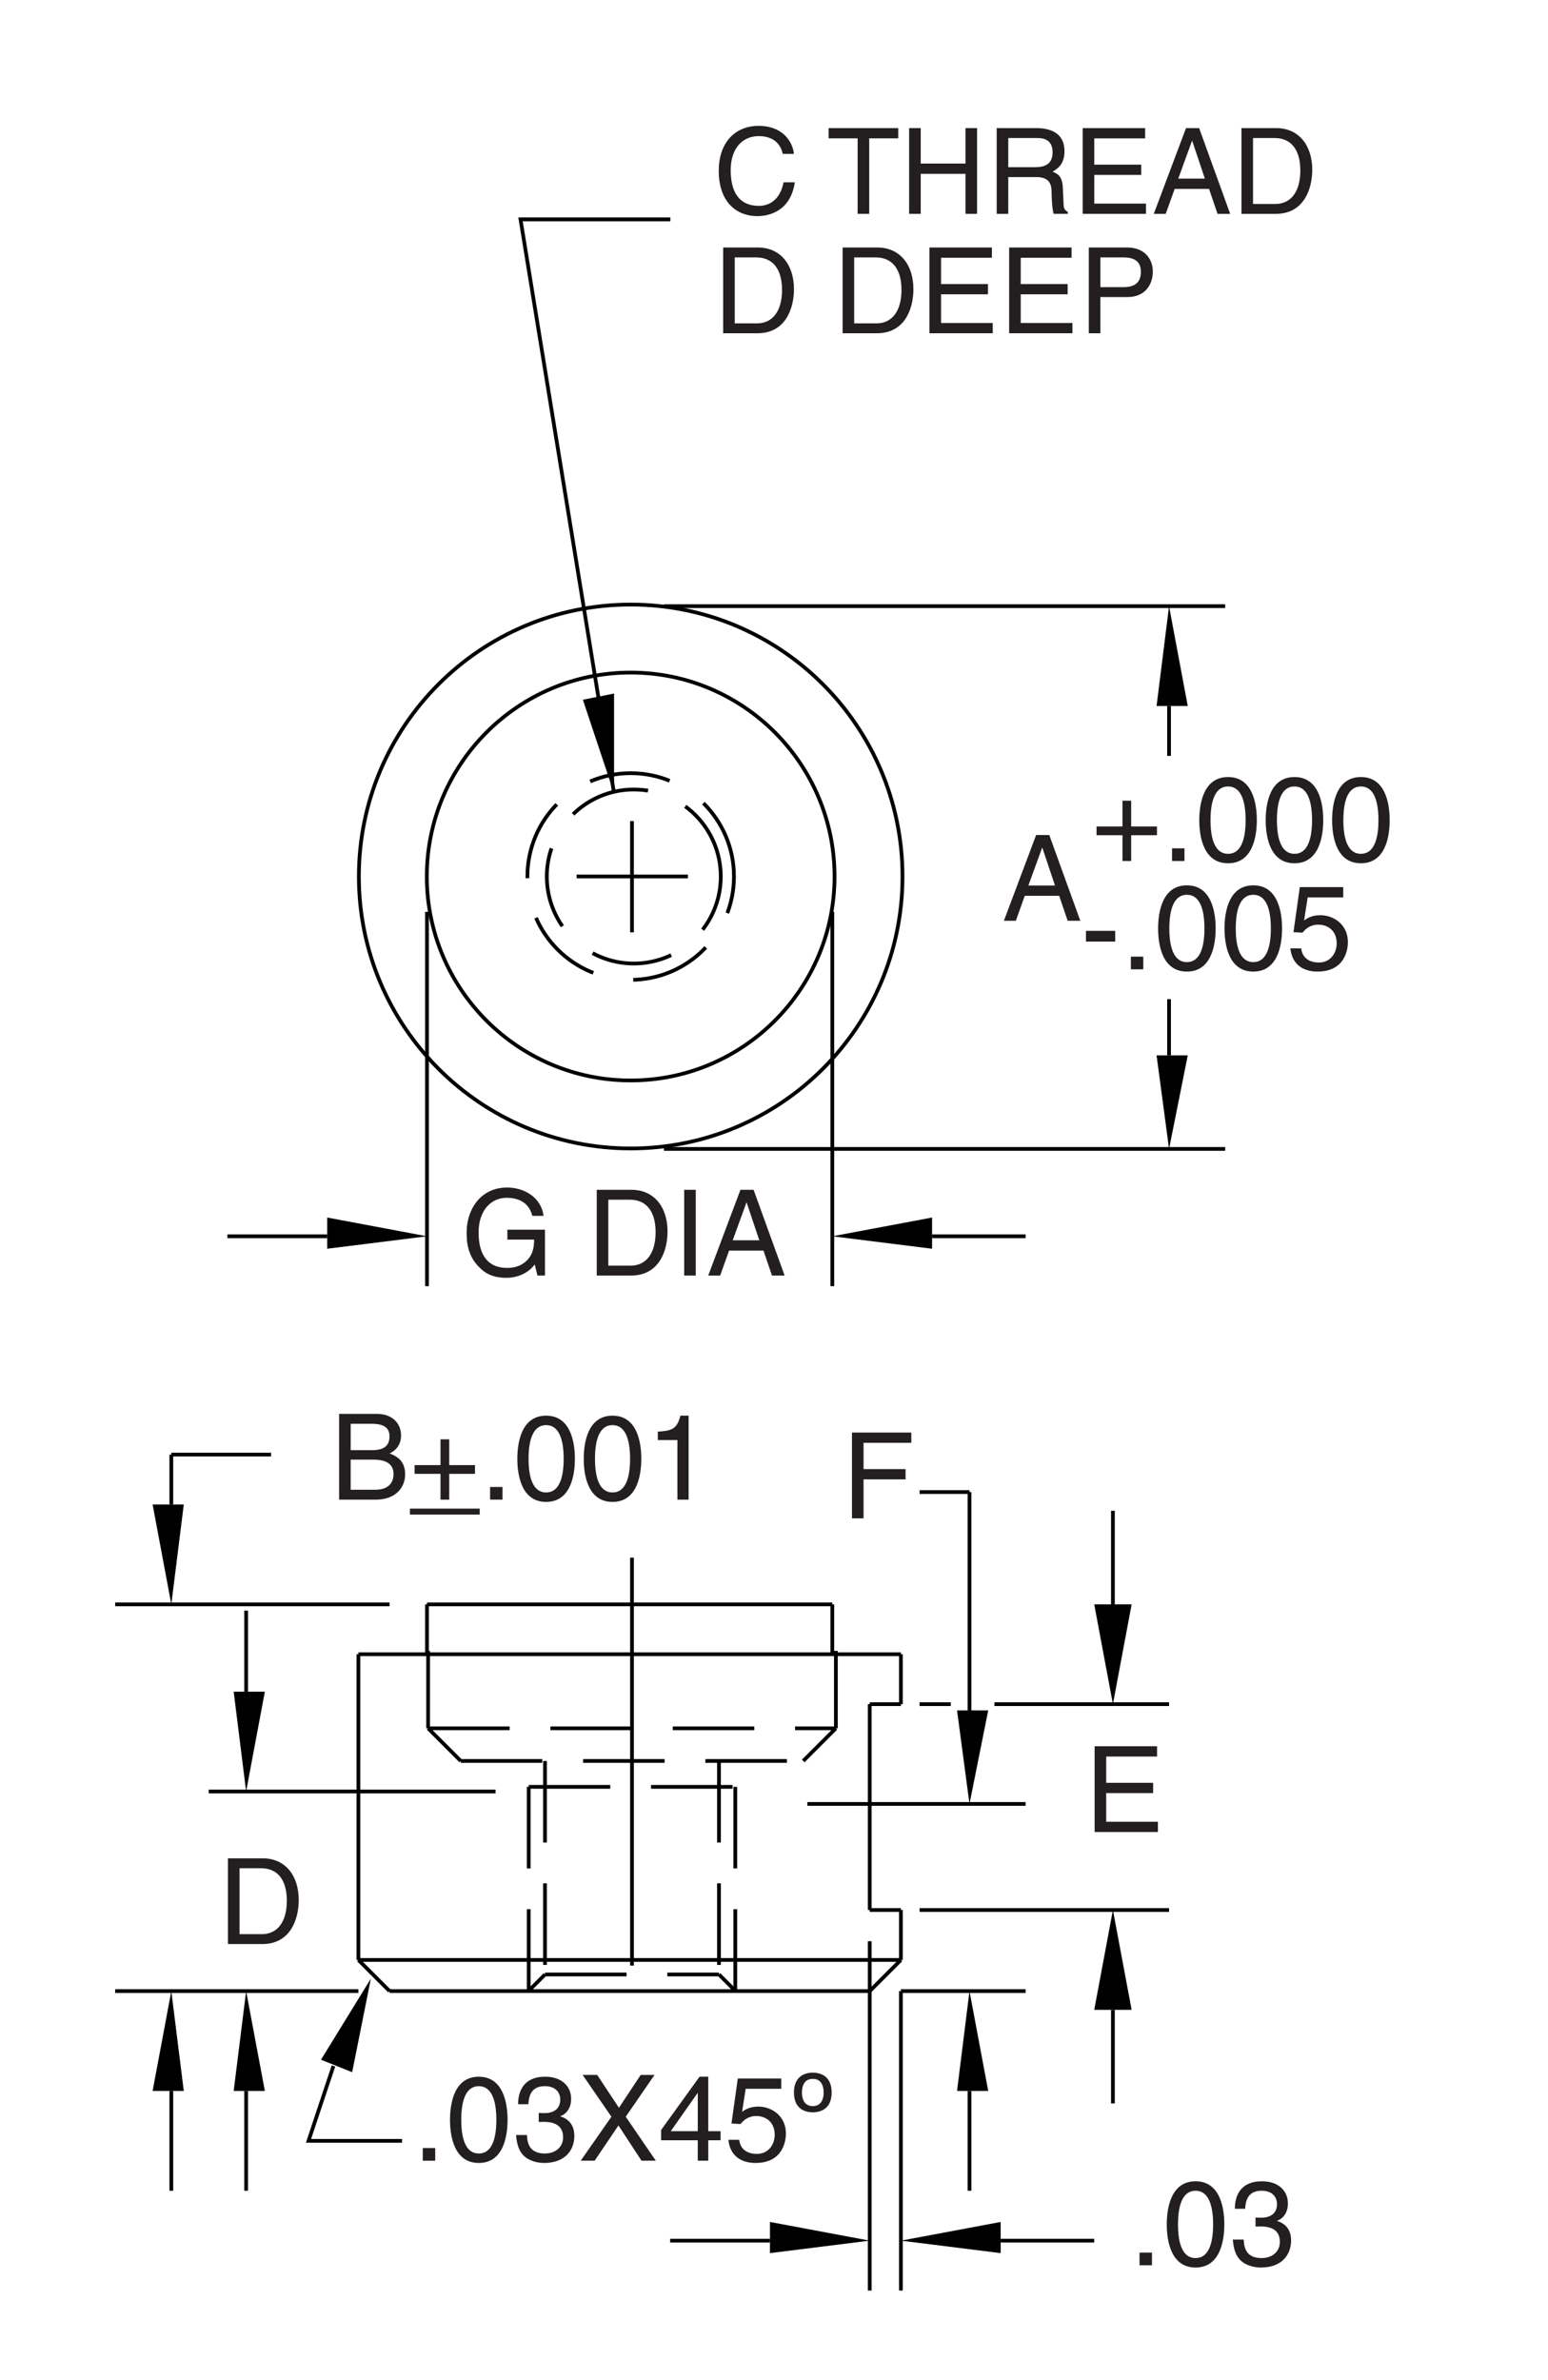 <?xml version="1.0" encoding="utf-8"?>
<!-- Generator: Adobe Illustrator 15.1.0, SVG Export Plug-In . SVG Version: 6.00 Build 0)  -->
<!DOCTYPE svg PUBLIC "-//W3C//DTD SVG 1.1//EN" "http://www.w3.org/Graphics/SVG/1.1/DTD/svg11.dtd">
<svg version="1.1" id="Layer_1" xmlns="http://www.w3.org/2000/svg" xmlns:xlink="http://www.w3.org/1999/xlink" x="0px" y="0px"
	 width="155.5px" height="239px" viewBox="0 0 155.5 239" enable-background="new 0 0 155.5 239" xml:space="preserve">
<line fill="none" stroke="#000000" stroke-width="0.375" stroke-miterlimit="10" stroke-dasharray="40.957,8.191,8.191,8.191" x1="63.484" y1="156.403" x2="63.484" y2="202.438"/>
<line fill="none" stroke="#000000" stroke-width="0.375" stroke-miterlimit="10" stroke-dasharray="8.191,4.096" x1="53.11" y1="179.416" x2="53.11" y2="199.894"/>
<line fill="none" stroke="#000000" stroke-width="0.375" stroke-miterlimit="10" stroke-dasharray="8.191,4.096" x1="73.861" y1="179.416" x2="73.861" y2="199.894"/>
<line fill="none" stroke="#000000" stroke-width="0.375" stroke-miterlimit="10" stroke-dasharray="8.191,4.096" x1="72.223" y1="176.815" x2="72.223" y2="198.254"/>
<line fill="none" stroke="#000000" stroke-width="0.375" stroke-miterlimit="10" stroke-dasharray="8.191,4.096" x1="54.748" y1="176.815" x2="54.748" y2="198.254"/>
<path fill="none" stroke="#000000" stroke-width="0.375" stroke-miterlimit="10" d="M36.002,196.794l3.131,3.13 M87.365,194.913
	v35.078"/>
<polygon points="109.918,201.805 113.675,201.805 111.795,191.782 "/>
<path fill="none" stroke="#000000" stroke-width="0.375" stroke-miterlimit="10" d="M87.365,199.924l3.133-3.13 M87.365,199.924
	H39.133 M33.496,207.442l-2.506,7.517h9.395 M39.133,199.924L39.133,199.924"/>
<polygon points="32.242,206.815 35.375,208.067 37.254,198.673 "/>
<polygon points="100.52,223.104 100.52,226.232 90.498,224.981 "/>
<path fill="none" stroke="#000000" stroke-width="0.375" stroke-miterlimit="10" d="M90.498,199.924h12.527 M90.498,199.924v30.067"
	/>
<line fill="none" stroke="#000000" stroke-width="0.375" stroke-miterlimit="10" stroke-dasharray="8.191,4.096" x1="73.861" y1="199.894" x2="72.223" y2="198.254"/>
<line fill="none" stroke="#000000" stroke-width="0.375" stroke-miterlimit="10" x1="77.344" y1="224.981" x2="67.321" y2="224.981"/>
<line fill="none" stroke="#000000" stroke-width="0.375" stroke-miterlimit="10" stroke-dasharray="8.191,4.096" x1="54.748" y1="198.254" x2="72.223" y2="198.254"/>
<line fill="none" stroke="#000000" stroke-width="0.375" stroke-miterlimit="10" stroke-dasharray="8.191,4.096" x1="53.11" y1="199.894" x2="54.748" y2="198.254"/>
<polygon points="77.344,223.104 77.344,226.232 87.365,224.981 "/>
<path fill="none" stroke="#000000" stroke-width="0.375" stroke-miterlimit="10" d="M90.498,217.464L90.498,217.464 M87.365,199.924
	L87.365,199.924 M97.387,209.949v10.021 M100.52,224.981h9.398"/>
<polygon points="96.137,209.949 99.268,209.949 97.387,199.924 "/>
<path fill="none" stroke="#000000" stroke-width="0.375" stroke-miterlimit="10" d="M111.795,201.805v9.396 M90.498,196.794H36.002
	 M90.498,166.101H36.002"/>
<path fill="none" stroke="#000000" stroke-width="0.375" stroke-miterlimit="10" d="M90.658,88.01
	c0-15.074-12.232-27.306-27.305-27.306S36.049,72.936,36.049,88.01c0,15.071,12.232,27.304,27.305,27.304
	S90.658,103.081,90.658,88.01"/>
<path fill="none" stroke="#000000" stroke-width="0.375" stroke-miterlimit="10" d="M36.002,166.101v30.693 M42.891,159.208
	L42.891,159.208"/>
<polygon points="119.312,70.887 116.18,70.887 117.434,60.864 "/>
<path fill="none" stroke="#000000" stroke-width="0.375" stroke-miterlimit="10" d="M92.376,149.814h5.011 M92.376,171.112h3.134
	 M103.025,181.133H81.103 M92.376,191.782h25.058 M87.365,171.112v20.67 M90.498,191.782v5.012 M90.498,196.794L90.498,196.794
	 M90.498,191.782h-3.133 M87.365,191.782L87.365,191.782 M90.498,191.782L90.498,191.782 M90.498,171.112h-3.133 M90.498,171.112
	L90.498,171.112 M90.498,166.101v5.012"/>
<line fill="none" stroke="#000000" stroke-width="0.375" stroke-miterlimit="10" x1="97.387" y1="171.737" x2="97.387" y2="149.814"/>
<polygon points="109.918,161.091 113.675,161.091 111.795,171.112 "/>
<line fill="none" stroke="#000000" stroke-width="0.375" stroke-miterlimit="10" x1="99.893" y1="171.112" x2="117.434" y2="171.112"/>
<line fill="none" stroke="#000000" stroke-width="0.375" stroke-miterlimit="10" x1="111.795" y1="191.782" x2="111.795" y2="191.782"/>
<polygon points="96.137,171.737 99.268,171.737 97.387,181.133 "/>
<path fill="none" stroke="#000000" stroke-width="0.375" stroke-miterlimit="10" d="M97.387,181.133L97.387,181.133L97.387,181.133z
	 M111.795,161.091v-9.398 M66.694,115.361h56.378"/>
<path fill="none" stroke="#000000" stroke-width="0.375" stroke-miterlimit="10" stroke-dasharray="8.191,4.096" d="M73.729,88.01
	c0-5.728-4.646-10.376-10.375-10.376c-5.727,0-10.376,4.648-10.376,10.376s4.649,10.374,10.376,10.374
	C69.082,98.384,73.729,93.737,73.729,88.01"/>
<path fill="none" stroke="#000000" stroke-width="0.375" stroke-miterlimit="10" stroke-dasharray="8.191,4.096" d="M72.404,88.01
	c0-4.825-3.912-8.737-8.738-8.737c-4.822,0-8.737,3.912-8.737,8.737c0,4.822,3.915,8.737,8.737,8.737
	C68.492,96.747,72.404,92.832,72.404,88.01"/>
<line fill="none" stroke="#000000" stroke-width="0.375" stroke-miterlimit="10" x1="62.938" y1="115.361" x2="62.938" y2="115.361"/>
<line fill="none" stroke="#000000" stroke-width="0.375" stroke-miterlimit="10" stroke-dasharray="40.957,8.191,8.191,8.191" x1="57.927" y1="88.003" x2="69.1" y2="88.003"/>
<line fill="none" stroke="#000000" stroke-width="0.375" stroke-miterlimit="10" stroke-dasharray="40.957,8.191,8.191,8.191" x1="63.484" y1="82.443" x2="63.484" y2="93.615"/>
<polygon points="119.312,105.967 116.18,105.967 117.434,115.361 "/>
<path fill="none" stroke="#000000" stroke-width="0.375" stroke-miterlimit="10" d="M117.434,115.361L117.434,115.361
	 M117.434,105.967v-5.639 M117.434,70.887v5.011 M66.694,60.864h56.378 M62.938,60.864L62.938,60.864"/>
<line fill="none" stroke="#000000" stroke-width="0.375" stroke-miterlimit="10" x1="42.891" y1="91.558" x2="42.891" y2="129.143"/>
<polygon points="32.869,122.251 32.869,125.384 42.891,124.133 "/>
<path fill="none" stroke="#000000" stroke-width="0.375" stroke-miterlimit="10" d="M32.869,124.133H22.847 M83.609,91.558v37.585"
	/>
<polygon points="93.63,122.251 93.63,125.384 83.609,124.133 "/>
<path fill="none" stroke="#000000" stroke-width="0.375" stroke-miterlimit="10" d="M83.609,124.133L83.609,124.133 M93.63,124.133
	h9.396"/>
<line fill="none" stroke="#000000" stroke-width="0.375" stroke-miterlimit="10" x1="36.002" y1="199.924" x2="11.57" y2="199.924"/>
<polygon points="15.33,209.949 18.461,209.949 17.209,199.924 "/>
<polygon points="23.473,209.949 26.605,209.949 24.725,199.924 "/>
<path fill="none" stroke="#000000" stroke-width="0.375" stroke-miterlimit="10" d="M39.133,161.091H11.57 M17.209,146.054H27.23
	 M17.209,151.065v-5.012"/>
<polygon points="15.33,151.065 18.461,151.065 17.209,161.091 "/>
<path fill="none" stroke="#000000" stroke-width="0.375" stroke-miterlimit="10" d="M22.22,159.208L22.22,159.208 M17.209,209.949
	v10.021 M24.725,209.949v10.021"/>
<line fill="none" stroke="#000000" stroke-width="0.375" stroke-miterlimit="10" stroke-dasharray="8.191,4.096" x1="46.283" y1="176.815" x2="80.688" y2="176.815"/>
<line fill="none" stroke="#000000" stroke-width="0.375" stroke-miterlimit="10" stroke-dasharray="8.191,4.096" x1="53.11" y1="179.416" x2="73.861" y2="179.416"/>
<line fill="none" stroke="#000000" stroke-width="0.375" stroke-miterlimit="10" x1="42.891" y1="161.091" x2="83.609" y2="161.091"/>
<path fill="none" stroke="#000000" stroke-width="0.375" stroke-miterlimit="10" d="M83.833,88.01
	c0-11.304-9.175-20.479-20.479-20.479S42.874,76.706,42.874,88.01c0,11.302,9.175,20.478,20.479,20.478S83.833,99.312,83.833,88.01"
	/>
<path fill="none" stroke="#000000" stroke-width="0.375" stroke-miterlimit="10" d="M83.609,161.091v5.01 M42.891,161.091v5.01"/>
<line fill="none" stroke="#000000" stroke-width="0.375" stroke-miterlimit="10" stroke-dasharray="8.191,4.096" x1="43.006" y1="173.539" x2="83.965" y2="173.539"/>
<line fill="none" stroke="#000000" stroke-width="0.375" stroke-miterlimit="10" stroke-dasharray="8.191,4.096" x1="83.965" y1="173.539" x2="80.688" y2="176.815"/>
<line fill="none" stroke="#000000" stroke-width="0.375" stroke-miterlimit="10" stroke-dasharray="8.191,4.096" x1="83.965" y1="165.764" x2="83.965" y2="173.539"/>
<line fill="none" stroke="#000000" stroke-width="0.375" stroke-miterlimit="10" stroke-dasharray="8.191,4.096" x1="46.283" y1="176.815" x2="43.006" y2="173.539"/>
<line fill="none" stroke="#000000" stroke-width="0.375" stroke-miterlimit="10" stroke-dasharray="8.191,4.096" x1="43.006" y1="165.764" x2="43.006" y2="173.539"/>
<line fill="none" stroke="#000000" stroke-width="0.375" stroke-miterlimit="10" x1="49.781" y1="179.879" x2="20.967" y2="179.879"/>
<polygon points="26.605,169.858 23.473,169.858 24.725,179.879 "/>
<path fill="none" stroke="#000000" stroke-width="0.375" stroke-miterlimit="10" d="M24.725,169.858v-8.144 M61.684,79.657
	l-9.396-57.629h15.034"/>
<polygon points="61.684,69.636 58.551,70.26 61.684,79.657 "/>
<line fill="none" stroke="#000000" stroke-width="0.375" stroke-miterlimit="10" x1="52.287" y1="22.028" x2="67.321" y2="22.028"/>
<g>
	<path fill="#231F20" d="M115.717,227.451h-1.248v-1.271h1.248V227.451z"/>
	<path fill="#231F20" d="M120.096,227.68c-2.424,0-2.891-2.578-2.891-4.33c0-1.751,0.467-4.33,2.891-4.33
		c2.422,0,2.89,2.579,2.89,4.33C122.985,225.102,122.518,227.68,120.096,227.68z M120.096,219.969c-1.212,0-1.763,1.271-1.763,3.381
		c0,2.112,0.551,3.382,1.763,3.382c1.211,0,1.764-1.27,1.764-3.382C121.859,221.24,121.307,219.969,120.096,219.969z"/>
	<path fill="#231F20" d="M126.12,222.655c0.181,0.012,0.372,0.023,0.552,0.023c0.814,0,1.607-0.324,1.607-1.38
		c0-0.504-0.301-1.33-1.561-1.33c-1.498,0-1.595,1.222-1.642,1.811h-1.031c0-1.236,0.503-2.76,2.722-2.76
		c1.632,0,2.604,0.938,2.604,2.221c0,1.078-0.625,1.594-1.08,1.737v0.025c0.816,0.264,1.403,0.839,1.403,1.967
		c0,1.379-0.888,2.71-3.035,2.71c-0.622,0-1.151-0.155-1.559-0.372c-0.937-0.492-1.187-1.462-1.26-2.435h1.091
		c0.037,0.791,0.229,1.858,1.801,1.858c1.078,0,1.834-0.658,1.834-1.63c0-1.415-1.246-1.547-1.966-1.547
		c-0.157,0-0.325,0.012-0.48,0.012V222.655z"/>
</g>
<g>
	<path fill="#231F20" d="M43.717,216.951h-1.248v-1.271h1.248V216.951z"/>
	<path fill="#231F20" d="M48.096,217.18c-2.424,0-2.891-2.578-2.891-4.33c0-1.751,0.467-4.33,2.891-4.33
		c2.422,0,2.89,2.579,2.89,4.33C50.985,214.602,50.518,217.18,48.096,217.18z M48.096,209.469c-1.212,0-1.763,1.271-1.763,3.381
		c0,2.112,0.551,3.382,1.763,3.382c1.211,0,1.764-1.27,1.764-3.382C49.859,210.74,49.307,209.469,48.096,209.469z"/>
	<path fill="#231F20" d="M54.12,212.155c0.181,0.012,0.372,0.023,0.552,0.023c0.814,0,1.607-0.324,1.607-1.38
		c0-0.504-0.301-1.33-1.561-1.33c-1.498,0-1.595,1.222-1.642,1.811h-1.031c0-1.236,0.503-2.76,2.722-2.76
		c1.632,0,2.604,0.938,2.604,2.221c0,1.078-0.625,1.594-1.08,1.737v0.025c0.816,0.264,1.403,0.839,1.403,1.967
		c0,1.379-0.888,2.71-3.035,2.71c-0.622,0-1.151-0.155-1.559-0.372c-0.937-0.492-1.187-1.462-1.26-2.435h1.091
		c0.037,0.791,0.229,1.858,1.801,1.858c1.078,0,1.834-0.658,1.834-1.63c0-1.415-1.246-1.547-1.966-1.547
		c-0.157,0-0.325,0.012-0.48,0.012V212.155z"/>
	<path fill="#231F20" d="M65.877,216.951h-1.438l-2.314-3.538l-2.388,3.538h-1.402l3.082-4.412l-2.89-4.198h1.462l2.184,3.299
		l2.184-3.299h1.39l-2.89,4.198L65.877,216.951z"/>
	<path fill="#231F20" d="M71.147,214.9v2.051h-1.056V214.9H66.41v-1.031l3.861-5.35h0.876v5.47h1.235v0.911H71.147z M67.381,213.989
		h2.711v-3.826h-0.023L67.381,213.989z"/>
	<path fill="#231F20" d="M74.546,212.047c0.358-0.275,0.874-0.527,1.63-0.527c1.367,0,2.771,0.958,2.771,2.698
		c0,0.935-0.419,2.962-3.058,2.962c-1.104,0-2.52-0.444-2.723-2.326h1.092c0.107,0.983,0.839,1.415,1.787,1.415
		c1.091,0,1.775-0.876,1.775-1.931c0-1.213-0.828-1.872-1.871-1.872c-0.612,0-1.164,0.289-1.561,0.805l-0.91-0.049l0.635-4.521
		h4.365v1.031h-3.574L74.546,212.047z"/>
	<path fill="#231F20" d="M81.647,212.094c-0.888,0-1.894-0.431-1.894-1.989c0-1.561,1.006-1.992,1.894-1.992
		s1.896,0.432,1.896,1.992C83.543,211.663,82.535,212.094,81.647,212.094z M81.647,208.736c-0.946,0-1.091,0.876-1.091,1.368
		c0,0.49,0.145,1.367,1.091,1.367c0.948,0,1.091-0.877,1.091-1.367C82.738,209.612,82.596,208.736,81.647,208.736z"/>
</g>
<g>
	<path fill="#231F20" d="M22.898,186.591h3.49c2.243,0,3.621,1.702,3.621,4.187c0,1.931-0.839,4.424-3.669,4.424h-3.442V186.591z
		 M24.062,194.206h2.256c1.511,0,2.495-1.188,2.495-3.358s-0.996-3.261-2.58-3.261h-2.171V194.206z"/>
</g>
<g>
	<path fill="#231F20" d="M34.063,141.966h3.79c1.606,0,2.434,0.996,2.434,2.171c0,0.562-0.203,1.354-1.15,1.799
		c0.563,0.229,1.56,0.624,1.56,2.099c0,1.379-1.02,2.542-2.927,2.542h-3.706V141.966z M35.227,145.612h2.1
		c1.114,0,1.799-0.336,1.799-1.393c0-0.804-0.492-1.258-1.787-1.258h-2.111V145.612z M35.227,149.581h2.482
		c1.212,0,1.822-0.61,1.822-1.571c0-1.21-1.066-1.45-2.014-1.45h-2.291V149.581z"/>
	<path fill="#231F20" d="M44.25,144.521h0.876v2.59h2.59v0.876h-2.59v2.59H44.25v-2.59h-2.604v-0.876h2.604V144.521z"/>
	<path fill="#231F20" d="M50.479,150.576H49.23v-1.271h1.248V150.576z"/>
	<path fill="#231F20" d="M54.858,150.805c-2.423,0-2.89-2.578-2.89-4.33c0-1.751,0.467-4.33,2.89-4.33s2.89,2.579,2.89,4.33
		C57.748,148.227,57.281,150.805,54.858,150.805z M54.858,143.094c-1.212,0-1.763,1.271-1.763,3.381
		c0,2.112,0.551,3.382,1.763,3.382s1.764-1.27,1.764-3.382C56.622,144.365,56.07,143.094,54.858,143.094z"/>
	<path fill="#231F20" d="M61.529,150.805c-2.423,0-2.891-2.578-2.891-4.33c0-1.751,0.468-4.33,2.891-4.33s2.891,2.579,2.891,4.33
		C64.42,148.227,63.952,150.805,61.529,150.805z M61.529,143.094c-1.211,0-1.762,1.271-1.762,3.381c0,2.112,0.551,3.382,1.762,3.382
		s1.764-1.27,1.764-3.382C63.293,144.365,62.74,143.094,61.529,143.094z"/>
	<path fill="#231F20" d="M69.173,150.576h-1.126v-5.983h-1.968v-0.84c1.366-0.097,1.931-0.229,2.267-1.608h0.827V150.576z"/>
	<path fill="#231F20" d="M41.18,152.076v-0.599h7.008v0.599H41.18z"/>
</g>
<g>
	<path fill="#231F20" d="M86.745,152.451h-1.163v-8.61h5.961v1.031h-4.798v2.639h4.222v1.032h-4.222V152.451z"/>
</g>
<g>
	<path fill="#231F20" d="M116.314,183.951h-6.357v-8.61h6.272v1.031h-5.109v2.639h4.714v1.032h-4.714v2.877h5.194V183.951z"/>
</g>
<g>
	<path fill="#231F20" d="M50.967,123.471h3.777v4.605h-0.756l-0.275-1.114c-0.588,0.815-1.667,1.343-2.844,1.343
		c-1.475,0-2.193-0.539-2.638-0.972c-1.318-1.246-1.354-2.723-1.354-3.634c0-2.099,1.271-4.461,4.078-4.461
		c1.606,0,3.394,0.911,3.646,2.843h-1.128c-0.372-1.5-1.631-1.812-2.578-1.812c-1.547,0-2.818,1.235-2.818,3.489
		c0,1.751,0.576,3.55,2.867,3.55c0.43,0,1.126-0.047,1.762-0.551c0.756-0.601,0.947-1.368,0.947-2.291h-2.686V123.471z"/>
	<path fill="#231F20" d="M59.944,119.466h3.491c2.242,0,3.621,1.703,3.621,4.187c0,1.931-0.84,4.424-3.67,4.424h-3.442V119.466z
		 M61.107,127.081h2.256c1.51,0,2.494-1.188,2.494-3.358c0-2.17-0.996-3.262-2.579-3.262h-2.171V127.081z"/>
	<path fill="#231F20" d="M69.891,128.076h-1.163v-8.61h1.163V128.076z"/>
	<path fill="#231F20" d="M73.239,125.571l-0.899,2.505h-1.198l3.237-8.61h1.32l3.118,8.61h-1.271l-0.853-2.505H73.239z
		 M76.274,124.538l-1.271-3.789h-0.023l-1.38,3.789H76.274z"/>
</g>
<g>
	<path fill="#231F20" d="M102.941,89.945l-0.898,2.507h-1.199l3.238-8.611h1.319l3.118,8.611h-1.271l-0.852-2.507H102.941z
		 M105.977,88.913l-1.271-3.789h-0.023l-1.379,3.789H105.977z"/>
</g>
<g>
	<path fill="#231F20" d="M112.754,80.396h0.875v2.591h2.59v0.875h-2.59v2.591h-0.875v-2.591h-2.604v-0.875h2.604V80.396z"/>
	<path fill="#231F20" d="M118.982,86.452h-1.248v-1.271h1.248V86.452z"/>
	<path fill="#231F20" d="M123.361,86.68c-2.422,0-2.89-2.578-2.89-4.329c0-1.752,0.468-4.33,2.89-4.33
		c2.424,0,2.891,2.578,2.891,4.33C126.252,84.102,125.785,86.68,123.361,86.68z M123.361,78.968c-1.211,0-1.762,1.271-1.762,3.383
		c0,2.11,0.551,3.381,1.762,3.381c1.212,0,1.764-1.271,1.764-3.381C125.125,80.239,124.573,78.968,123.361,78.968z"/>
	<path fill="#231F20" d="M130.033,86.68c-2.424,0-2.891-2.578-2.891-4.329c0-1.752,0.467-4.33,2.891-4.33
		c2.422,0,2.89,2.578,2.89,4.33C132.923,84.102,132.455,86.68,130.033,86.68z M130.033,78.968c-1.212,0-1.763,1.271-1.763,3.383
		c0,2.11,0.551,3.381,1.763,3.381c1.211,0,1.764-1.271,1.764-3.381C131.797,80.239,131.244,78.968,130.033,78.968z"/>
	<path fill="#231F20" d="M136.705,86.68c-2.423,0-2.891-2.578-2.891-4.329c0-1.752,0.468-4.33,2.891-4.33s2.891,2.578,2.891,4.33
		C139.596,84.102,139.128,86.68,136.705,86.68z M136.705,78.968c-1.211,0-1.762,1.271-1.762,3.383c0,2.11,0.551,3.381,1.762,3.381
		s1.764-1.271,1.764-3.381C138.469,80.239,137.916,78.968,136.705,78.968z"/>
</g>
<g>
	<path fill="#231F20" d="M112.025,94.544h-2.938v-1.079h2.938V94.544z"/>
	<path fill="#231F20" d="M114.847,97.327h-1.248v-1.271h1.248V97.327z"/>
	<path fill="#231F20" d="M119.224,97.555c-2.423,0-2.889-2.578-2.889-4.329c0-1.752,0.466-4.33,2.889-4.33s2.892,2.578,2.892,4.33
		C122.115,94.977,121.646,97.555,119.224,97.555z M119.224,89.843c-1.21,0-1.761,1.271-1.761,3.383c0,2.11,0.551,3.381,1.761,3.381
		c1.213,0,1.764-1.271,1.764-3.381C120.987,91.114,120.437,89.843,119.224,89.843z"/>
	<path fill="#231F20" d="M125.897,97.555c-2.423,0-2.892-2.578-2.892-4.329c0-1.752,0.469-4.33,2.892-4.33s2.889,2.578,2.889,4.33
		C128.786,94.977,128.32,97.555,125.897,97.555z M125.897,89.843c-1.213,0-1.764,1.271-1.764,3.383c0,2.11,0.551,3.381,1.764,3.381
		c1.21,0,1.764-1.271,1.764-3.381C127.661,91.114,127.107,89.843,125.897,89.843z"/>
	<path fill="#231F20" d="M130.998,92.422c0.36-0.276,0.876-0.528,1.632-0.528c1.365,0,2.769,0.96,2.769,2.699
		c0,0.936-0.419,2.962-3.056,2.962c-1.104,0-2.52-0.444-2.725-2.327h1.093c0.108,0.984,0.838,1.416,1.787,1.416
		c1.09,0,1.775-0.876,1.775-1.932c0-1.211-0.829-1.87-1.872-1.87c-0.612,0-1.163,0.288-1.559,0.804l-0.911-0.049l0.636-4.521h4.365
		v1.031h-3.574L130.998,92.422z"/>
</g>
<g>
	<path fill="#231F20" d="M78.629,15.453c-0.324-1.512-1.584-1.787-2.412-1.787c-1.559,0-2.818,1.151-2.818,3.418
		c0,2.026,0.72,3.586,2.855,3.586c0.754,0,2.062-0.359,2.458-2.362h1.128c-0.48,3.25-3.119,3.394-3.766,3.394
		c-1.956,0-3.875-1.271-3.875-4.581c0-2.65,1.512-4.485,4.018-4.485c2.22,0,3.371,1.379,3.538,2.818H78.629z"/>
	<path fill="#231F20" d="M83.238,12.862h6.992v1.031h-2.916v7.58h-1.162v-7.58h-2.914V12.862z"/>
	<path fill="#231F20" d="M96.986,12.862h1.162v8.611h-1.162v-4.018h-4.498v4.018h-1.164v-8.611h1.164v3.562h4.498V12.862z"/>
	<path fill="#231F20" d="M101.283,21.474h-1.164v-8.611h3.982c1.416,0,2.83,0.492,2.83,2.314c0,1.271-0.646,1.74-1.199,2.063
		c0.492,0.204,0.984,0.42,1.031,1.618l0.073,1.56c0.012,0.479,0.071,0.66,0.431,0.864v0.191h-1.427
		c-0.169-0.527-0.204-1.835-0.204-2.159c0-0.708-0.145-1.535-1.535-1.535h-2.818V21.474z M101.283,16.784h2.699
		c0.851,0,1.75-0.216,1.75-1.487c0-1.331-0.971-1.438-1.547-1.438h-2.902V16.784z"/>
	<path fill="#231F20" d="M115.116,21.474h-6.357v-8.611h6.272v1.031h-5.109v2.639h4.714v1.031h-4.714v2.879h5.194V21.474z"/>
	<path fill="#231F20" d="M117.998,18.968l-0.9,2.506H115.9l3.236-8.611h1.32l3.119,8.611h-1.271l-0.854-2.506H117.998z
		 M121.033,17.936l-1.271-3.79h-0.023l-1.381,3.79H121.033z"/>
	<path fill="#231F20" d="M124.707,12.862h3.49c2.242,0,3.621,1.703,3.621,4.186c0,1.932-0.84,4.426-3.67,4.426h-3.441V12.862z
		 M125.869,20.479h2.256c1.511,0,2.495-1.188,2.495-3.358s-0.996-3.262-2.579-3.262h-2.172V20.479z"/>
	<path fill="#231F20" d="M72.643,24.851h3.491c2.243,0,3.621,1.703,3.621,4.186c0,1.932-0.839,4.426-3.669,4.426h-3.443V24.851z
		 M73.807,32.467h2.256c1.51,0,2.494-1.188,2.494-3.358s-0.996-3.262-2.58-3.262h-2.17V32.467z"/>
	<path fill="#231F20" d="M84.642,24.851h3.491c2.242,0,3.621,1.703,3.621,4.186c0,1.932-0.84,4.426-3.67,4.426h-3.442V24.851z
		 M85.805,32.467h2.256c1.51,0,2.494-1.188,2.494-3.358s-0.996-3.262-2.579-3.262h-2.171V32.467z"/>
	<path fill="#231F20" d="M99.724,33.462h-6.357v-8.611h6.272v1.031h-5.109v2.639h4.714v1.031h-4.714v2.879h5.194V33.462z"/>
	<path fill="#231F20" d="M107.728,33.462h-6.357v-8.611h6.272v1.031h-5.109v2.639h4.714v1.031h-4.714v2.879h5.194V33.462z"/>
	<path fill="#231F20" d="M110.537,33.462h-1.163v-8.611h3.874c1.596,0,2.555,1.031,2.555,2.422c0,1.2-0.684,2.555-2.555,2.555
		h-2.711V33.462z M110.537,28.832h2.314c1.045,0,1.752-0.384,1.752-1.547c0-1.091-0.744-1.438-1.703-1.438h-2.363V28.832z"/>
</g>
</svg>
